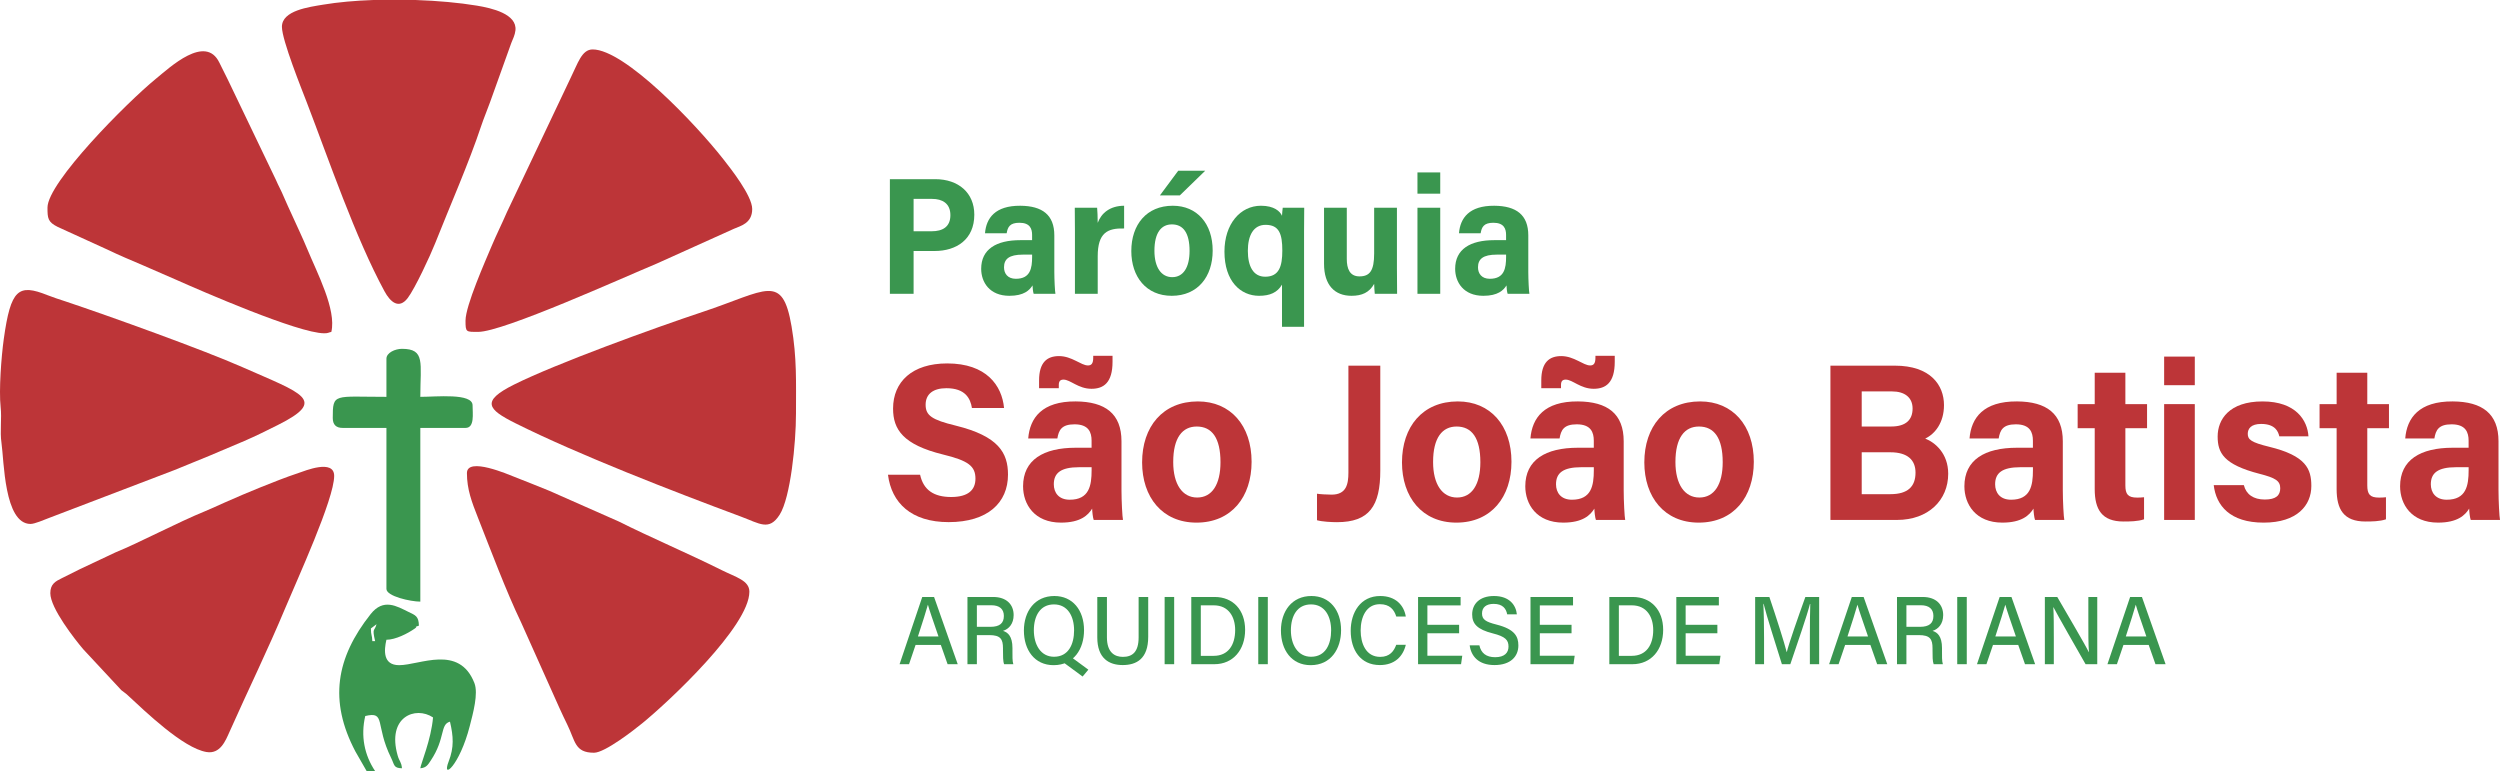 <?xml version="1.0" encoding="utf-8"?>
<svg viewBox="364.201 167.887 16819.434 5187.721" xmlns="http://www.w3.org/2000/svg">
  <defs>
    <style type="text/css">
   
    .fil2 {fill:#BD3538}
    .fil3 {fill:#3A964F}
    .fil1 {fill:#BD3538;fill-rule:nonzero}
    .fil0 {fill:#3A964F;fill-rule:nonzero}
   
  </style>
  </defs>
  <g id="Camada_x0020_1" transform="matrix(1, 0, 0, 1, -2095.017, -16831.223)">
    <g id="_1511885976">
      <g>
        <path class="fil0" d="M8605.68 18555l121.67 0c73.78,0 125.91,-29.72 125.91,-108.46 0,-79.55 -55.01,-109.3 -122.57,-109.3l-125.01 0 0 217.76zm-159.55 -350.51l305.01 0c156.65,0 263.01,92.24 263.01,238.83 0,167.54 -121.29,244.42 -266.73,244.42l-141.74 0 0 288.04 -159.55 0 0 -771.29z"/>
        <path class="fil0" d="M9403.06 18712.17l-62.44 0c-92.33,0 -126.58,29.5 -126.58,85.33 0,41.92 24.59,77.22 79.65,77.22 97.38,0 109.37,-70.82 109.37,-147.32l0 -15.23zm149.36 114.02c0,55.13 4.28,135.65 7.49,149.59l-146.41 0c-4.28,-11.44 -7.5,-41.97 -7.74,-56.59 -20.08,32.55 -57.7,70.01 -155.61,70.01 -133.47,0 -189.75,-91.77 -189.75,-181.57 0,-131.93 101.24,-192.82 263.53,-192.82l78.99 0 0 -35.36c0,-41.19 -14.15,-81.67 -85.23,-81.67 -64.68,0 -78.86,28.76 -85.91,70.71l-145.73 0c8.29,-102.9 69.14,-186.19 237.42,-185.2 148.27,0.98 228.95,61.6 228.95,199.42l0 243.48z"/>
        <path class="fil0" d="M9691.12 18553.78c0,-57.53 -0.13,-108.63 -1.06,-157.07l150.29 0c2.01,12.99 4.03,70.46 4.03,101.66 24.42,-66.16 83.45,-114.55 177.59,-115.06l0 152.97c-111.21,-3.01 -177.59,28.29 -177.59,187.03l0 252.48 -153.26 0 0 -422.01z"/>
        <path class="fil0" d="M10567.44 18147.97l-170.63 165.78 -133.99 0 122.98 -165.78 181.64 0zm-341.51 538.28c0,111.45 45.84,177.5 119.68,177.5 75,0 116.7,-66.09 116.7,-176.5 0,-121.2 -42.52,-178.5 -118.85,-178.5 -71.06,0 -117.53,55.08 -117.53,177.5zm391.88 -1.12c0,175.19 -100.2,304.08 -275.55,304.08 -171.67,0 -271.85,-128.11 -271.85,-300.99 0,-178.69 103.3,-304.92 279.1,-304.92 162.92,0 268.3,120.29 268.3,301.83z"/>
        <path class="fil0" d="M10854.45 18686.67c0,103.2 35.82,174.12 116.76,174.12 93.99,0 115.11,-71.18 115.11,-175.92 0,-112.23 -21.29,-173.02 -112.73,-173.02 -81.48,0 -119.14,71.27 -119.14,174.82zm229.74 227.52c-31.33,52.92 -80.65,75.01 -154.61,75.01 -122.99,0 -232.54,-96.41 -232.54,-297.22 0,-186.65 107.17,-308.67 245.5,-308.67 88.34,0 128.83,37.2 141.65,67.76 0.8,-14.76 2.95,-40.02 4.97,-54.36l144.51 0c-0.13,48.28 -1.07,106.03 -1.07,158.45l0 642.43 -148.41 0 0 -283.4z"/>
        <path class="fil0" d="M11857.49 18807.53c0,55.82 0.13,116.49 1.09,168.26l-150.19 0c-2.15,-15.53 -3.21,-46.55 -4.14,-66.8 -32.81,58.12 -81.72,80.21 -152.42,80.21 -112.76,0 -184.78,-71.68 -184.78,-215.3l0 -377.18 153.12 0 0 345.05c0,63.95 18.97,116.79 85.28,116.79 69.86,0 98.8,-38.97 98.8,-153.64l0 -308.2 153.24 0 0 410.81z"/>
        <path class="fil0" d="M11995.56 18396.71l153.27 0 0 579.08 -153.27 0 0 -579.08zm0 -237.57l153.27 0 0 142.99 -153.27 0 0 -142.99z"/>
        <path class="fil0" d="M12591.84 18712.17l-62.44 0c-92.33,0 -126.59,29.5 -126.59,85.33 0,41.92 24.57,77.22 79.66,77.22 97.4,0 109.37,-70.82 109.37,-147.32l0 -15.23zm149.36 114.02c0,55.13 4.3,135.65 7.49,149.59l-146.42 0c-4.28,-11.44 -7.49,-41.97 -7.73,-56.59 -20.07,32.55 -57.7,70.01 -155.61,70.01 -133.47,0 -189.78,-91.77 -189.78,-181.57 0,-131.93 101.26,-192.82 263.56,-192.82l78.99 0 0 -35.36c0,-41.19 -14.16,-81.67 -85.24,-81.67 -64.67,0 -78.85,28.76 -85.9,70.71l-145.72 0c8.28,-102.9 69.12,-186.19 237.41,-185.2 148.28,0.98 228.95,61.6 228.95,199.42l0 243.48z"/>
        <path class="fil1" d="M8649.42 20192.88c22.62,104.23 94.1,149.95 208.9,149.95 114.5,0 163.49,-47.34 163.49,-123.32 0,-84.45 -47.83,-121.14 -217.49,-162.45 -269.96,-66.29 -336.72,-169.06 -336.72,-309.18 0,-180.91 129.33,-303.75 364.17,-303.75 263.41,0 368.34,148.14 382.54,299.96l-216.11 0c-10.35,-63.88 -44.12,-133.25 -172.01,-133.25 -87.05,0 -139.59,37.65 -139.59,111.31 0,72.21 42.12,101.46 202.41,140.37 288.52,71.13 351.78,183.42 351.78,329.77 0,189.51 -137.04,319.54 -399.29,319.54 -251.8,0 -384.43,-129.7 -408.2,-318.95l216.12 0z"/>
        <path class="fil1" d="M9803.31 20142.38l-84.02 0c-124.24,0 -170.32,39.68 -170.32,114.84 0,56.41 33.08,103.89 107.2,103.89 131.03,0 147.14,-95.31 147.14,-198.25l0 -20.48zm-353.45 -531.55l0 -51.93c0,-122.69 54.4,-164.1 134.18,-164.1 86.4,0 148.54,62.93 194.37,62.93 22.6,0 35.74,-11.28 35.74,-52.23l0 -12.76 129.93 0 0 40.17c0,141.41 -60.38,181.87 -141.61,181.87 -89.09,0 -142.12,-61.78 -188.38,-61.78 -20.83,0 -31.57,9.95 -31.57,36.21l0 21.62 -132.66 0zm554.44 684.97c0,74.18 5.76,182.55 10.06,201.34l-197 0c-5.76,-15.42 -10.09,-56.5 -10.41,-76.18 -27.02,43.79 -77.65,94.24 -209.39,94.24 -179.59,0 -255.34,-123.5 -255.34,-244.37 0,-177.55 136.24,-259.44 354.63,-259.44l106.29 0 0 -47.64c0,-55.39 -19.06,-109.88 -114.69,-109.88 -87.06,0 -106.12,38.71 -115.59,95.13l-196.09 0c11.16,-138.46 93.01,-250.51 319.45,-249.21 199.51,1.33 308.08,82.89 308.08,268.37l0 327.64z"/>
        <path class="fil1" d="M10352.35 20107.5c0,150 61.68,238.85 161.01,238.85 100.93,0 157.04,-88.91 157.04,-237.52 0,-163.07 -57.2,-240.18 -159.91,-240.18 -95.63,0 -158.14,74.09 -158.14,238.85zm527.31 -1.5c0,235.77 -134.86,409.19 -370.79,409.19 -230.99,0 -365.79,-172.4 -365.79,-405.05 0,-240.45 139.01,-410.33 375.52,-410.33 219.24,0 361.06,161.86 361.06,406.19z"/>
        <path class="fil1" d="M11745.54 20164.51c0,238.84 -73.93,347.68 -291.36,347.68 -36.85,0 -99.88,-3.19 -134.47,-13.01l0 -178.48c17.62,3.19 67.51,6.21 98.09,6.21 98.51,0 113.24,-68.8 113.24,-148.01l0 -719.73 214.5 0 0 705.34z"/>
        <path class="fil1" d="M12100.73 20107.5c0,150 61.69,238.85 161.02,238.85 100.92,0 157.02,-88.91 157.02,-237.52 0,-163.07 -57.18,-240.18 -159.91,-240.18 -95.63,0 -158.13,74.09 -158.13,238.85zm527.32 -1.5c0,235.77 -134.88,409.19 -370.8,409.19 -230.99,0 -365.79,-172.4 -365.79,-405.05 0,-240.45 139.01,-410.33 375.51,-410.33 219.25,0 361.08,161.86 361.08,406.19z"/>
        <path class="fil1" d="M13182.09 20142.38l-84.02 0c-124.23,0 -170.32,39.68 -170.32,114.84 0,56.41 33.08,103.89 107.2,103.89 131.03,0 147.14,-95.31 147.14,-198.25l0 -20.48zm-353.45 -531.55l0 -51.93c0,-122.69 54.39,-164.1 134.19,-164.1 86.39,0 148.56,62.93 194.36,62.93 22.6,0 35.74,-11.28 35.74,-52.23l0 -12.76 129.93 0 0 40.17c0,141.41 -60.38,181.87 -141.61,181.87 -89.09,0 -142.11,-61.78 -188.38,-61.78 -20.83,0 -31.6,9.95 -31.6,36.21l0 21.62 -132.63 0zm554.42 684.97c0,74.18 5.76,182.55 10.08,201.34l-197 0c-5.76,-15.42 -10.08,-56.5 -10.42,-76.18 -27,43.79 -77.63,94.24 -209.38,94.24 -179.58,0 -255.34,-123.5 -255.34,-244.37 0,-177.55 136.25,-259.44 354.63,-259.44l106.29 0 0 -47.64c0,-55.39 -19.06,-109.88 -114.69,-109.88 -87.06,0 -106.11,38.71 -115.6,95.13l-196.08 0c11.16,-138.46 93.01,-250.51 319.46,-249.21 199.5,1.33 308.05,82.89 308.05,268.37l0 327.64z"/>
        <path class="fil1" d="M13731.13 20107.5c0,150 61.69,238.85 161.02,238.85 100.92,0 157.02,-88.91 157.02,-237.52 0,-163.07 -57.2,-240.18 -159.91,-240.18 -95.65,0 -158.13,74.09 -158.13,238.85zm527.32 -1.5c0,235.77 -134.85,409.19 -370.8,409.19 -230.99,0 -365.79,-172.4 -365.79,-405.05 0,-240.45 139.01,-410.33 375.52,-410.33 219.24,0 361.07,161.86 361.07,406.19z"/>
        <path class="fil1" d="M14984.42 20323.77l193.52 0c115.92,0 168.45,-50.69 168.45,-144.8 0,-83.62 -51.62,-137.01 -169.63,-137.01l-192.34 0 0 281.81zm198.26 -455.17c101.92,0 144.02,-47.86 144.02,-120.78 0,-76.04 -55.13,-115.29 -137.86,-115.29l-204.42 0 0 236.07 198.26 0zm-408.8 -409.42l433.44 0c239.69,0 330.61,130.74 330.61,265.57 0,117.01 -59.28,193.01 -126.26,225.03 66.87,26.39 154.64,100.17 154.64,236.62 0,177.63 -133.37,310.73 -344.37,310.73l-448.06 0 0 -1037.95z"/>
        <path class="fil1" d="M16136.33 20142.38l-84 0c-124.25,0 -170.34,39.68 -170.34,114.84 0,56.41 33.1,103.89 107.19,103.89 131.04,0 147.15,-95.31 147.15,-198.25l0 -20.48zm200.99 153.42c0,74.18 5.76,182.55 10.05,201.34l-196.97 0c-5.76,-15.42 -10.09,-56.5 -10.44,-76.18 -26.99,43.79 -77.63,94.24 -209.39,94.24 -179.57,0 -255.33,-123.5 -255.33,-244.37 0,-177.55 136.26,-259.44 354.62,-259.44l106.32 0 0 -47.64c0,-55.39 -19.06,-109.88 -114.72,-109.88 -87.03,0 -106.1,38.71 -115.57,95.13l-196.11 0c11.19,-138.46 93.04,-250.51 319.48,-249.21 199.51,1.33 308.06,82.89 308.06,268.37l0 327.64z"/>
        <path class="fil1" d="M16437.2 19717.87l114.82 0 0 -211 206.22 0 0 211 145.88 0 0 162.19 -145.88 0 0 384.6c0,59.14 17.28,82.14 78.72,82.14 11.48,0 31.55,-0.2 46.95,-2.42l0 148.44c-40.92,14.49 -96.98,14.86 -138.61,14.86 -145.26,0 -193.28,-81.31 -193.28,-217.67l0 -409.95 -114.82 0 0 -162.19z"/>
        <path class="fil1" d="M17019.07 19717.88l206.24 0 0 779.26 -206.24 0 0 -779.26zm0 -319.71l206.24 0 0 192.43 -206.24 0 0 -192.43z"/>
        <path class="fil1" d="M17555.3 20262.86c15.59,62.08 64.05,96.94 140.98,96.94 76.13,0 103.87,-28.58 103.87,-75.8 0,-50.03 -32.01,-69.64 -138.7,-97.05 -242.6,-62.57 -282.33,-141.16 -282.33,-251.13 0,-114.49 77.35,-236.01 302.02,-236.01 225.94,0 302.37,129.06 308.81,234.61l-196.07 0c-6.62,-28.76 -24.97,-83.2 -121.93,-83.2 -68.18,0 -90.24,31.63 -90.24,66.65 0,38.78 23.13,57.48 144.04,86.99 248.49,60.47 283.66,149.61 283.66,263.85 0,129.05 -93.8,246.5 -320.89,246.5 -226.11,0 -319.46,-114.2 -335.83,-252.35l202.61 0z"/>
        <path class="fil1" d="M18064.73 19717.87l114.82 0 0 -211 206.22 0 0 211 145.88 0 0 162.19 -145.88 0 0 384.6c0,59.14 17.28,82.14 78.72,82.14 11.48,0 31.56,-0.2 46.96,-2.42l0 148.44c-40.93,14.49 -96.98,14.86 -138.62,14.86 -145.26,0 -193.28,-81.31 -193.28,-217.67l0 -409.95 -114.82 0 0 -162.19z"/>
        <path class="fil1" d="M19067.6 20142.38l-84 0c-124.25,0 -170.34,39.68 -170.34,114.84 0,56.41 33.1,103.89 107.2,103.89 131.04,0 147.14,-95.31 147.14,-198.25l0 -20.48zm200.99 153.42c0,74.18 5.76,182.55 10.06,201.34l-196.98 0c-5.76,-15.42 -10.08,-56.5 -10.43,-76.18 -26.99,43.79 -77.64,94.24 -209.39,94.24 -179.58,0 -255.34,-123.5 -255.34,-244.37 0,-177.55 136.27,-259.44 354.63,-259.44l106.31 0 0 -47.64c0,-55.39 -19.05,-109.88 -114.71,-109.88 -87.03,0 -106.11,38.71 -115.57,95.13l-196.11 0c11.19,-138.46 93.03,-250.51 319.48,-249.21 199.5,1.33 308.05,82.89 308.05,268.37l0 327.64z"/>
        <path class="fil0" d="M8773.12 21281.1c-39.21,-114.45 -61.29,-177.19 -70.83,-212.82l-0.65 0c-10.57,39.55 -35.18,114.95 -66.76,212.82l138.24 0zm-154.03 56.81l-44.08 129.78 -63.65 0 152.62 -452.28 79.43 0 159.18 452.28 -68.14 0 -45.59 -129.78 -169.77 0z"/>
        <path class="fil0" d="M9031.38 21216.27l91.05 0c63.25,0 90.53,-24.93 90.53,-73.29 0,-45.94 -28.63,-71.92 -84.89,-71.92l-96.69 0 0 145.21zm0 55.66l0 195.76 -63.37 0 0 -452.28 172.91 0c89.88,0 137.85,51.15 137.85,121.61 0,59.14 -32.15,94.23 -71.64,106.48 32.64,9.6 63.66,36.34 63.66,115.33l0 19.94c0,31 -1.09,69.55 5.87,88.92l-61.95 0c-7.8,-19.54 -7.62,-54.53 -7.62,-98.02l0 -9.07c0,-61.57 -16.38,-88.67 -92.42,-88.67l-83.29 0z"/>
        <path class="fil0" d="M9654.82 21411.38l126.52 93.06 -38.53 46.24 -147.06 -108.28 59.07 -31.02zm-240.09 -171.79c0,95.97 45.77,178.06 135.64,178.06 97.09,0 135.07,-83.93 135.07,-177.52 0,-95.19 -43.07,-174.69 -135.24,-174.69 -94.22,0 -135.47,79.26 -135.47,174.15zm337.65 -0.39c0,124.63 -67.74,235 -204.73,235 -128.85,0 -199.86,-102.97 -199.86,-232.65 0,-129.8 73.63,-232.63 205.06,-232.63 122.62,0 199.53,95.05 199.53,230.28z"/>
        <path class="fil0" d="M9906.4 21015.41l0 271.67c0,103.05 53.47,131.35 107.18,131.35 62.64,0 106.04,-31.03 106.04,-131.35l0 -271.67 64.5 0 0 268.21c0,148.25 -79.27,189.86 -171.78,189.86 -91.56,0 -170.79,-44.69 -170.79,-186.05l0 -272.02 64.85 0z"/>
        <polygon class="fil0" points="10358.75,21467.68 10294.58,21467.68 10294.58,21015.41 10358.75,21015.41 "/>
        <path class="fil0" d="M10538.01 21411.45l86.79 0c98.2,0 144.37,-74.01 144.37,-173.63 0,-86.36 -42.27,-166.17 -144.08,-166.17l-87.08 0 0 339.8zm-64.16 -396.04l157.71 0c122.33,0 204.53,86.68 204.53,221.35 0,133.43 -80.05,230.92 -206.86,230.92l-155.38 0 0 -452.27z"/>
        <polygon class="fil0" points="10988.73,21467.68 10924.55,21467.68 10924.55,21015.41 10988.73,21015.41 "/>
        <path class="fil0" d="M11144.05 21239.59c0,95.97 45.79,178.06 135.65,178.06 97.09,0 135.07,-83.93 135.07,-177.52 0,-95.19 -43.07,-174.69 -135.25,-174.69 -94.21,0 -135.47,79.26 -135.47,174.15zm337.66 -0.42c0,124.66 -67.73,235.03 -204.74,235.03 -128.84,0 -199.85,-102.97 -199.85,-232.65 0,-129.82 73.63,-232.63 205.06,-232.63 122.62,0 199.53,95.05 199.53,230.25z"/>
        <path class="fil0" d="M11917.12 21337.33c-18.83,78.2 -74.69,136.16 -174.73,136.16 -130.77,0 -195.89,-102.43 -195.89,-230.41 0,-123.06 65.58,-234.16 198.5,-234.16 104.45,0 159.84,62.69 172.19,138.26l-64.17 0c-14.27,-46.53 -43.91,-83.22 -110.45,-83.22 -91.89,0 -129.13,87.26 -129.13,176.99 0,86.44 34.92,177.48 131.61,177.48 65.58,0 92.92,-40.48 107.64,-81.1l64.43 0z"/>
        <polygon class="fil0" points="12275.82,21259.37 12062.38,21259.37 12062.38,21410.86 12296.98,21410.86 12288.89,21467.67 11999.63,21467.67 11999.63,21015.4 12285.9,21015.4 12285.9,21072.25 12062.38,21072.25 12062.38,21202.54 12275.82,21202.54 "/>
        <path class="fil0" d="M12412.07 21340.54c11.36,52.56 45.99,80.07 106.26,80.07 64.12,0 89.8,-30.71 89.8,-71.61 0,-43.76 -21.2,-67.38 -105.46,-88.56 -104.86,-26.48 -139.04,-64.52 -139.04,-127.63 0,-69.39 49.06,-123.9 146.68,-123.9 105.18,0 148.19,62.69 154.06,123.37l-65.1 0c-7.15,-37.89 -29.42,-70.39 -91.13,-70.39 -49.85,0 -78.13,23.2 -78.13,64.21 0,40.39 23.25,56.37 97.89,75.14 123.75,31.32 146.6,81.29 146.6,140.43 0,74.76 -53.18,131.81 -160.51,131.81 -108.93,0 -157.83,-61.08 -167.04,-132.94l65.12 0z"/>
        <polygon class="fil0" points="13032.2,21259.37 12818.75,21259.37 12818.75,21410.86 13053.36,21410.86 13045.27,21467.67 12756.01,21467.67 12756.01,21015.4 13042.25,21015.4 13042.25,21072.25 12818.75,21072.25 12818.75,21202.54 13032.2,21202.54 "/>
        <path class="fil0" d="M13350.55 21411.45l86.81 0c98.18,0 144.36,-74.01 144.36,-173.63 0,-86.36 -42.3,-166.17 -144.07,-166.17l-87.1 0 0 339.8zm-64.16 -396.04l157.71 0c122.31,0 204.54,86.68 204.54,221.35 0,133.43 -80.06,230.92 -206.87,230.92l-155.38 0 0 -452.27z"/>
        <polygon class="fil0" points="14013.28,21259.37 13799.83,21259.37 13799.83,21410.86 14034.44,21410.86 14026.35,21467.67 13737.09,21467.67 13737.09,21015.4 14023.33,21015.4 14023.33,21072.25 13799.83,21072.25 13799.83,21202.54 14013.28,21202.54 "/>
        <path class="fil0" d="M14635.6 21279.33c0,-82.7 0.91,-168.31 2.77,-216.55l-2.42 0c-18.85,76.89 -83.75,262.77 -131.81,404.9l-56.72 0c-36.34,-117.28 -103.52,-326.2 -122.86,-405.85l-2.11 0c3.42,52.38 4.94,151.42 4.94,228.97l0 176.88 -59.91 0 0 -452.27 95.66 0c46.17,136.16 101.98,311.04 116.45,370.47l0.98 0c10.23,-46.53 76.73,-237.68 124.72,-370.47l92.77 0 0 452.27 -62.46 0 0 -188.35z"/>
        <path class="fil0" d="M15026.9 21281.1c-39.22,-114.45 -61.29,-177.19 -70.84,-212.82l-0.64 0c-10.57,39.55 -35.19,114.95 -66.76,212.82l138.24 0zm-154.01 56.81l-44.1 129.78 -63.64 0 152.6 -452.28 79.44 0 159.17 452.28 -68.1 0 -45.63 -129.78 -169.74 0z"/>
        <path class="fil0" d="M15285.15 21216.27l91.04 0c63.28,0 90.54,-24.93 90.54,-73.29 0,-45.94 -28.63,-71.92 -84.87,-71.92l-96.71 0 0 145.21zm0 55.66l0 195.76 -63.35 0 0 -452.28 172.89 0c89.87,0 137.84,51.15 137.84,121.61 0,59.14 -32.12,94.23 -71.61,106.48 32.64,9.6 63.66,36.34 63.66,115.33l0 19.94c0,31 -1.09,69.55 5.87,88.92l-61.98 0c-7.77,-19.54 -7.61,-54.53 -7.61,-98.02l0 -9.07c0,-61.57 -16.36,-88.67 -92.4,-88.67l-83.31 0z"/>
        <polygon class="fil0" points="15691.2,21467.68 15627.03,21467.68 15627.03,21015.41 15691.2,21015.41 "/>
        <path class="fil0" d="M16021.68 21281.1c-39.22,-114.45 -61.29,-177.19 -70.84,-212.82l-0.64 0c-10.57,39.55 -35.19,114.95 -66.76,212.82l138.24 0zm-154.02 56.81l-44.09 129.78 -63.64 0 152.6 -452.28 79.43 0 159.18 452.28 -68.11 0 -45.62 -129.78 -169.75 0z"/>
        <path class="fil0" d="M16216.57 21467.68l0 -452.27 83.47 0c60.46,104.96 188.69,321.99 212.13,371.18l0.91 0c-4.3,-55.99 -3.97,-128.69 -3.97,-202.63l0 -168.55 59.96 0 0 452.27 -78.6 0c-55.1,-96.32 -190.06,-332.34 -216.09,-383.36l-0.91 0c3.13,49.25 3.37,129 3.37,210.49l0 172.87 -60.27 0z"/>
        <path class="fil0" d="M16899.42 21281.1c-39.22,-114.45 -61.29,-177.19 -70.84,-212.82l-0.65 0c-10.56,39.55 -35.18,114.95 -66.75,212.82l138.24 0zm-154.02 56.81l-44.09 129.78 -63.64 0 152.6 -452.28 79.43 0 159.18 452.28 -68.11 0 -45.62 -129.78 -169.75 0z"/>
      </g>
      <g>
        <path class="fil2" d="M5600.6 20182.07c0,108.95 33.15,195.78 73.21,297.31 86.38,218.85 190.21,496.85 291.02,706.65l205.73 459.37c34.5,77.34 67.86,153.04 104.76,227.76 55.28,111.86 49.38,190.17 180.4,190.17 73.74,0 271.6,-155.18 324.4,-198.17 180.48,-146.98 720.74,-653.26 720.74,-885 0,-75.92 -89.74,-97.12 -186.85,-145.67 -219.1,-109.54 -489.58,-224.96 -690.38,-326.27l-467.82 -206.77c-84.44,-33.56 -150.63,-61.54 -237.63,-94.93 -34.49,-13.24 -317.58,-136.7 -317.58,-24.45z"/>
        <path class="fil2" d="M5591.09 19155.92c0,79.26 2.91,76 85.52,76 167.96,0 972.43,-364.24 1202.58,-460.15l517.29 -233.3c43.68,-19.41 123.38,-35.81 123.38,-133.17 0,-89.24 -146.48,-274.39 -195.42,-336.63 -188.61,-239.99 -662.43,-737 -878.23,-737 -73.46,0 -100.02,95.53 -145.69,186.85l-431.16 908.52c-34.09,79.21 -69.78,149.24 -103.31,229.25 -39.99,95.57 -174.96,398.84 -174.96,499.63z"/>
        <path class="fil2" d="M7814.41 19783.01c0,-214.67 6.51,-375.3 -29.71,-587.88 -61.89,-363.18 -169.03,-240.07 -598.59,-97.44 -323.58,107.46 -987.1,348.31 -1268.8,488.95 -223.75,111.69 -178.1,166.18 9.39,259.82 426.21,212.9 1060.6,458.23 1518.59,628.71 125.5,46.7 188.44,98.02 259.34,-13.34 73.1,-114.86 109.78,-481.64 109.78,-678.82z"/>
        <path class="fil2" d="M4355.92 17179.63c0,89.53 133.62,420.7 166.99,507.62 149.06,388.4 327.64,911.94 523.51,1272.26 38.38,70.66 96.18,122.85 155.69,44.98 49.22,-64.41 152.58,-287.29 184.1,-367 97.77,-247.3 227.94,-542.67 310.57,-791.59 17.51,-52.72 39.18,-102.5 59.38,-159.15l143 -398.56c10.4,-26.58 24.35,-52.66 27.87,-84.32 12.28,-110.78 -157.86,-150 -259.75,-166.91 -118.83,-19.73 -262.91,-32.71 -411.89,-37.85l-284.98 0c-121.39,4.37 -237.32,14.55 -336.25,31.18 -95.87,16.14 -278.24,39.07 -278.24,149.34z"/>
        <path class="fil2" d="M2664.69 20524.11c28.5,0 93.01,-28.61 122.09,-39.44l845.69 -322.96c157.18,-62.82 311.84,-127.51 469.64,-195.45 80.05,-34.48 151.43,-70.35 225.31,-107.24 337.98,-168.88 167.82,-210.68 -237.3,-389.81 -259.54,-114.77 -898.03,-344.95 -1191.47,-442.73 -44.03,-14.65 -81.19,-26.12 -119.95,-41.58 -195.63,-78.05 -247.16,-41.61 -294.06,295.01 -16.6,119.19 -33.51,345.6 -21.2,456.64 8.85,79.67 -5.85,164.05 5.71,241.99 17.39,117.21 17.37,545.57 195.54,545.57z"/>
        <path class="fil2" d="M2797.71 20989.67c0,100.91 165.16,311.15 221.35,377.22l256.53 275.59c19.11,15.95 23.08,15.65 42.43,33.54 116.61,107.88 372.22,355.77 530.32,382.43 92.54,15.58 128.24,-75.53 155.91,-137.78 123.7,-278.19 255,-545.34 374.69,-831.97 79.49,-190.39 328.53,-732.12 328.53,-887.64 0,-116.23 -198.62,-33.58 -238.74,-20.23 -92.73,30.93 -169.33,62.03 -255.36,96.23 -82.37,32.73 -165.33,69.1 -246.73,104.78 -40.38,17.73 -86.38,39.66 -125.13,55.42 -190.49,77.53 -446.14,213.73 -605.43,278.2l-238.89 112.66c-40.65,20.52 -76.82,38.73 -120.47,60.04 -44.26,21.62 -79.01,39.92 -79.01,101.51z"/>
        <path class="fil2" d="M2778.7 18395.81c0,71.39 1.75,96.81 69.33,130.2l339.22 154.84c73.82,35.81 151.96,68.24 230.68,101.88 80.51,34.4 150.77,64.93 231.63,100.9 158.92,70.68 816.13,357.81 991.41,357.81 25.64,0 26.2,-4.54 47.5,-9.51 34.97,-150.09 -95.24,-395.36 -162.88,-559.24 -31.44,-76.21 -69.59,-154.52 -103.04,-229.5 -18,-40.36 -35.96,-76.38 -53.11,-117.91 -19.79,-47.89 -35.37,-72.49 -54.27,-116.77l-323.48 -674.14c-20.88,-41.78 -36.4,-72.13 -56.8,-114.21 -93.43,-192.53 -332.43,31.76 -426.77,108.85 -194.75,159.05 -729.42,697.11 -729.42,866.8z"/>
        <path class="fil3" d="M4992.51 21198.7c-13.63,51.13 -31.42,19.97 -9.5,114.01l-19 0c-0.95,-42.95 -9.51,-37.75 -9.51,-85.5l38.01 -28.51zm-66.51 988.13l57.01 0c-72.63,-108.47 -97.8,-236.22 -66.52,-370.54 140.97,-33.74 63.96,57.8 174.15,281.92 23.53,47.87 15.57,68.35 72.91,69.63 -3.57,-42.7 -17.51,-45.62 -28.82,-85.22 -74.71,-261.16 120.08,-335.68 237.83,-256.82 -12.39,149.04 -83.15,313.55 -85.51,342.04 40.97,-3.42 51.51,-24 70.72,-52.8 99.42,-149.12 60.42,-242.47 128.8,-260.75 23.06,98.98 28.42,171.99 -8.82,267.81 -49.91,128.48 73.23,30.24 142.12,-239.03 21.59,-84.36 58.63,-217.72 31.18,-288.21 -102.27,-262.6 -368.01,-120.62 -506.52,-120.62 -110.35,0 -101.82,-101.01 -85.51,-171.01 59.97,0 142.36,-41.29 190.69,-75.35 28.15,-19.81 -16.67,-3.55 27.85,-19.67 -1.43,-64.09 -23.7,-69.69 -69.49,-92.06 -80.35,-39.26 -169.25,-94.02 -255.15,14.45 -233.27,294.52 -281.94,583.12 -103.08,923.39l76.16 132.84z"/>
        <path class="fil3" d="M5059.02 19412.45l0 256.55c-354.63,0 -361.04,-27.57 -361.04,142.51 0,44.37 22.15,66.52 66.51,66.52l294.53 0 0 1083.14c0,49.74 162.92,85.51 228.03,85.51l0 -1168.65 304.04 0c62.7,0 47.5,-96.57 47.5,-152.03 0,-84.11 -246.48,-57 -351.54,-57 0,-228.58 34.91,-323.06 -123.5,-323.06 -45.73,0 -104.53,26.06 -104.53,66.51z"/>
      </g>
    </g>
  </g>
</svg>